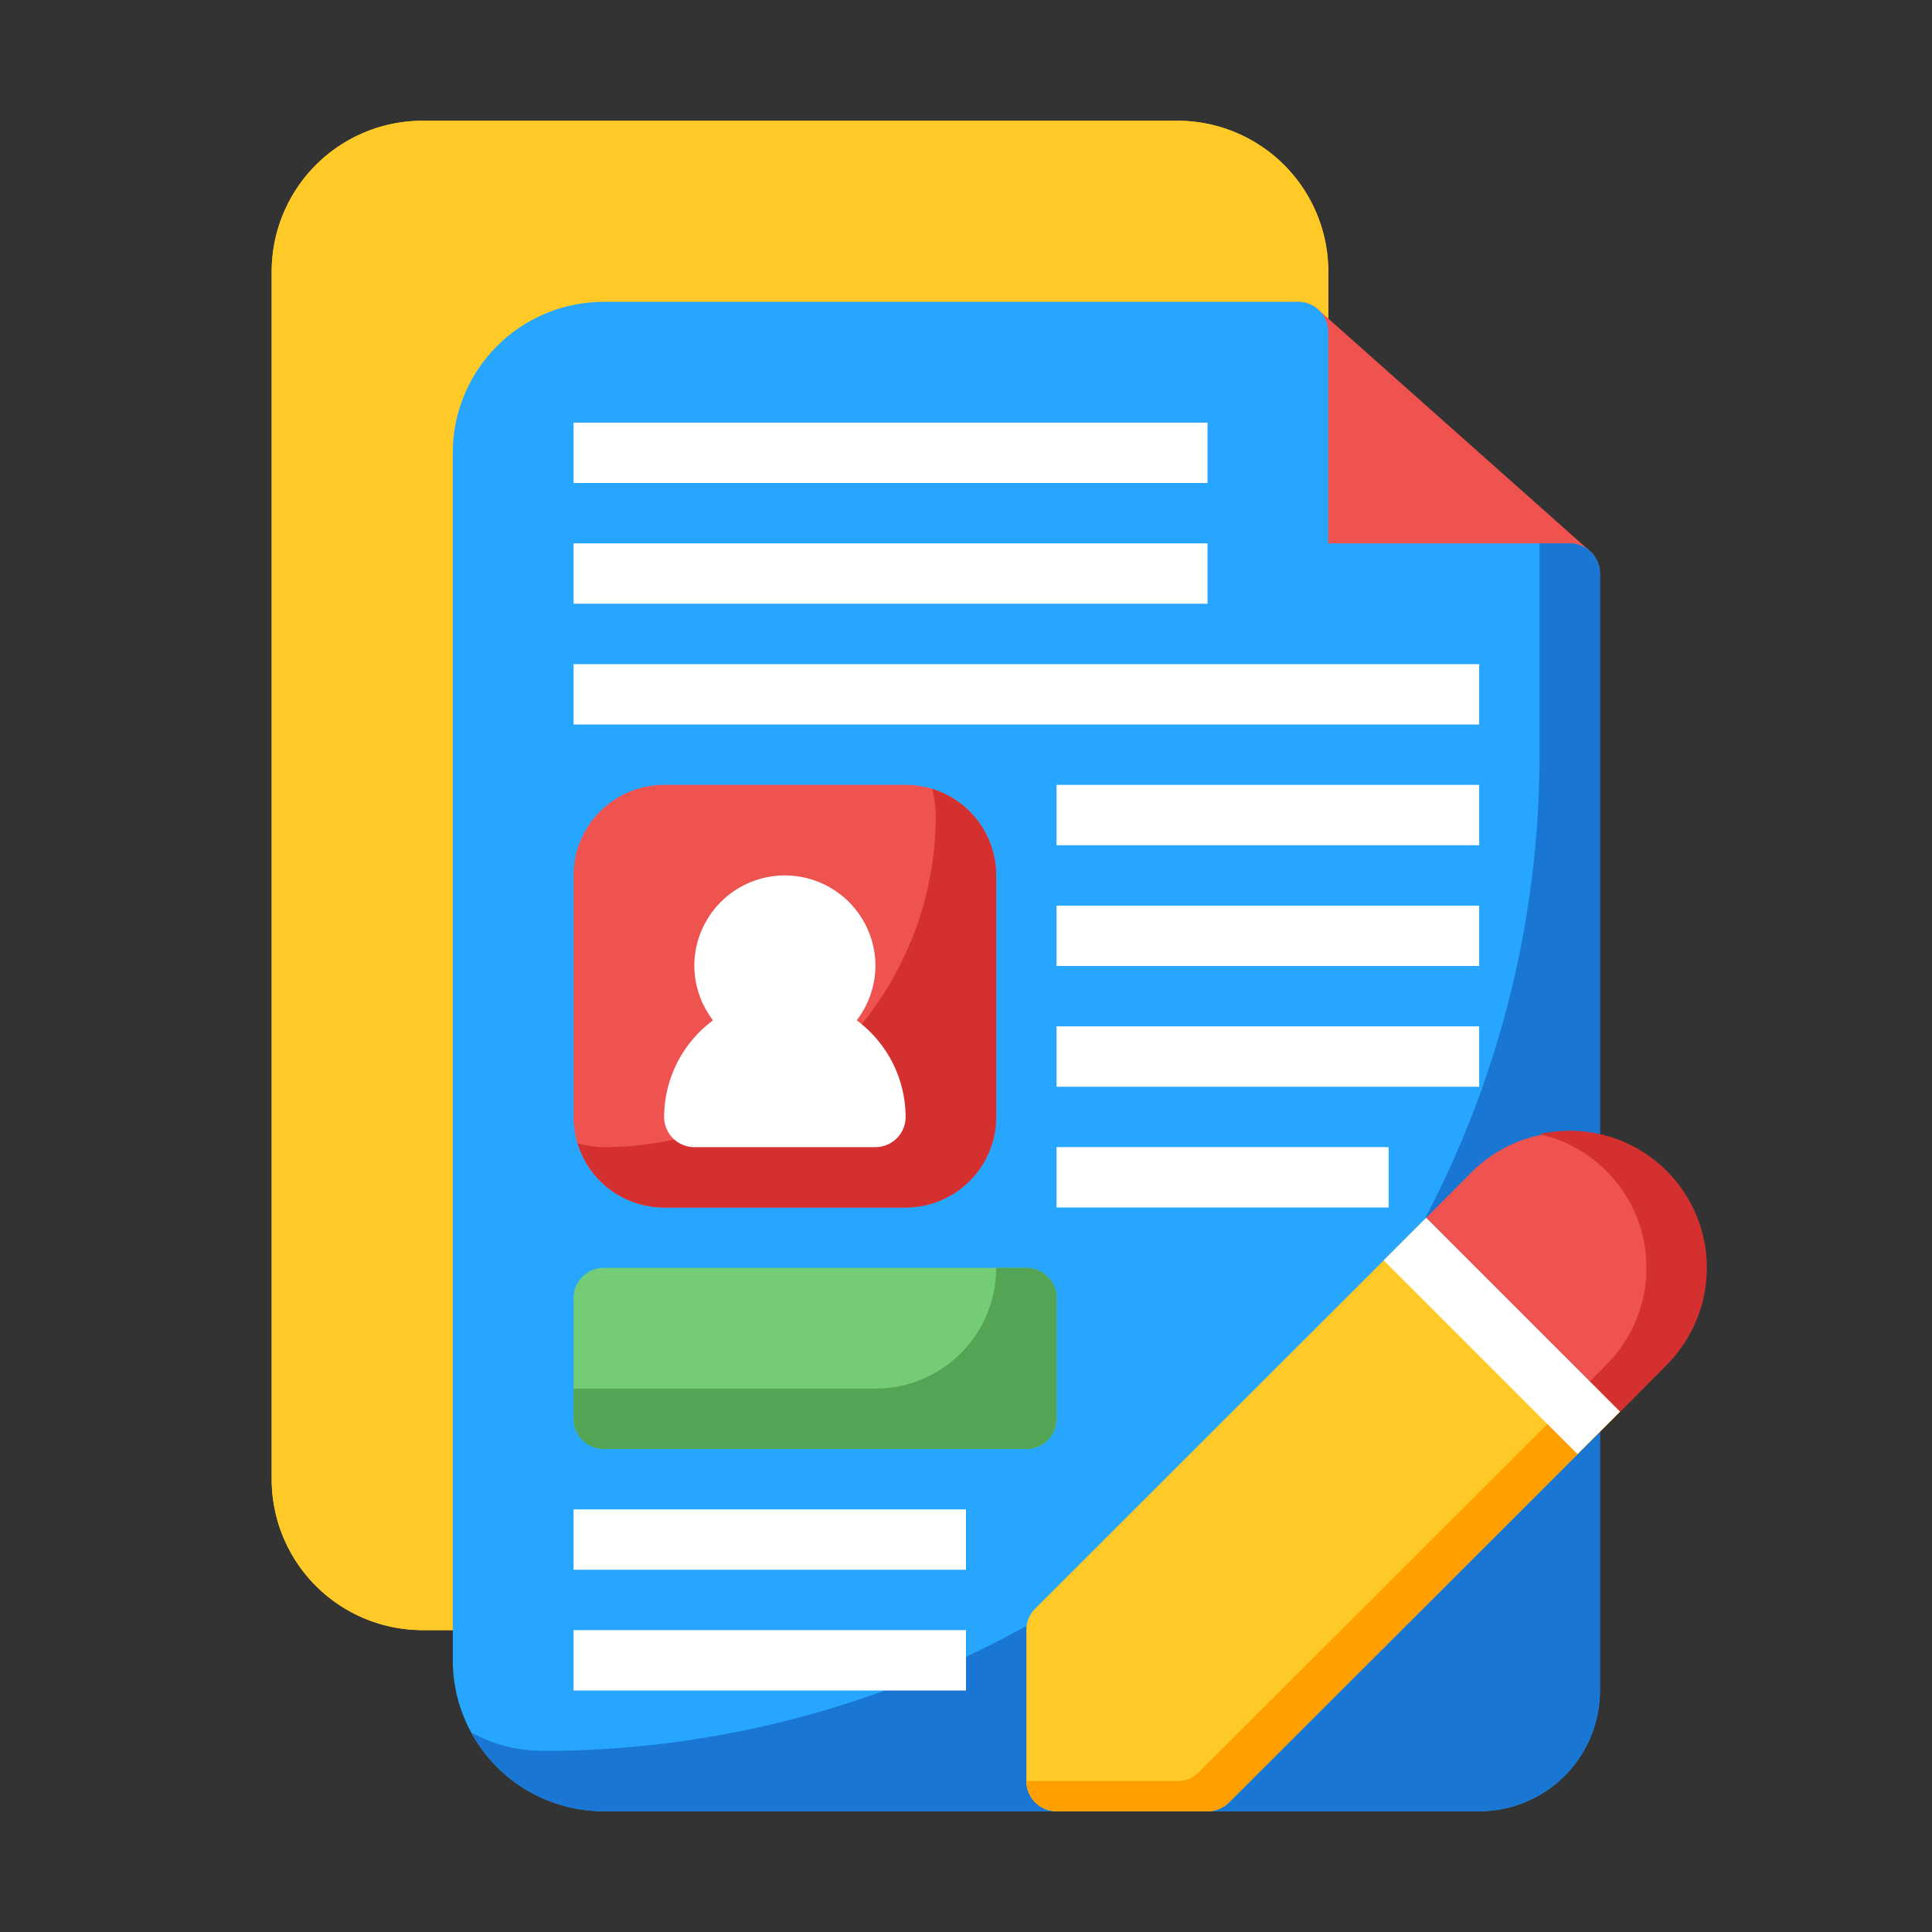 <svg height="512" viewBox="0 0 64 64" width="512" xmlns="http://www.w3.org/2000/svg"><rect x="0" y="0" width="64" height="64" fill="#333333" stroke="none"/><g id="_24_Letter_Contract_Documentation" data-name="24 Letter, Contract, Documentation"><path d="m44 9v44a1 1 0 0 1 -1 1h-29a5 5 0 0 1 -5-5v-40a5 5 0 0 1 5-5h25a5 5 0 0 1 5 5z" fill="#ffca28"/><path d="m44 8.82a5 5 0 0 0 -5-4.82h-25a5 5 0 0 0 -5 5v40a5 5 0 0 0 5 5h29a1 1 0 0 0 1-1v-44a1.09 1.09 0 0 0 0-.18z" fill="#ffca28"/><path d="m52.93 19.36a1 1 0 0 1 -.93.64h-9a1 1 0 0 1 -1-1v-8a1 1 0 0 1 1.66-.75l9 8a1 1 0 0 1 .27 1.11z" fill="#ef5350"/><path d="m53 19v37a4 4 0 0 1 -4 4h-29a5 5 0 0 1 -5-5v-40a5 5 0 0 1 5-5h23a1 1 0 0 1 1 1v7h8a1 1 0 0 1 1 1z" fill="#26a6fe"/><path d="m52 18h-1v7a33 33 0 0 1 -33 33 4.93 4.93 0 0 1 -2.39-.61 5 5 0 0 0 4.39 2.61h29a4 4 0 0 0 4-4v-37a1 1 0 0 0 -1-1z" fill="#1976d2"/><path d="m33 29v8a3 3 0 0 1 -3 3h-8a3 3 0 0 1 -3-3v-8a3 3 0 0 1 3-3h8a3 3 0 0 1 3 3z" fill="#ef5350"/><path d="m30.87 26.13a3.16 3.16 0 0 1 .13.87 11 11 0 0 1 -11 11 3.16 3.16 0 0 1 -.87-.13 3 3 0 0 0 2.87 2.13h8a3 3 0 0 0 3-3v-8a3 3 0 0 0 -2.13-2.87z" fill="#d43030"/><path d="m30 37a1 1 0 0 1 -1 1h-6a1 1 0 0 1 -1-1 4 4 0 0 1 1.62-3.2 3 3 0 0 1 -.62-1.8 3 3 0 0 1 6 0 3 3 0 0 1 -.62 1.8 4 4 0 0 1 1.62 3.2z" fill="#fff"/><path d="m35 43v4a1 1 0 0 1 -1 1h-14a1 1 0 0 1 -1-1v-4a1 1 0 0 1 1-1h14a1 1 0 0 1 1 1z" fill="#75cc77"/><path d="m34 42h-1a4 4 0 0 1 -4 4h-10v1a1 1 0 0 0 1 1h14a1 1 0 0 0 1-1v-4a1 1 0 0 0 -1-1z" fill="#53a454"/><path d="m47.25 40.34-1.41 1.41-11.55 11.54a1 1 0 0 0 -.29.71v5a1 1 0 0 0 1 1h5a1 1 0 0 0 .71-.29l11.55-11.54 1.41-1.41z" fill="#ffca28"/><path d="m52.67 45.76-1.41 1.41-11.55 11.54a1 1 0 0 1 -.71.29h-5a1 1 0 0 0 1 1h5a1 1 0 0 0 .71-.29l11.55-11.54 1.41-1.41z" fill="#ffa000"/><path d="m55.21 45.21-1.54 1.55-6.42-6.42 1.54-1.55a4.54 4.54 0 0 1 6.42 6.42z" fill="#ef5350"/><path d="m55.21 45.21-1.54 1.55-1-1 .54-.55a4.54 4.54 0 0 0 -2.21-7.64 4.54 4.54 0 0 1 4.21 7.64z" fill="#d43030"/><g fill="#fff"><path d="m40 16h-21v-2h21zm0 2h-21v2h21zm9 4h-30v2h30zm0 4h-14v2h14zm0 4h-14v2h14zm0 4h-14v2h14zm-3 4h-11v2h11zm-14 12h-13v2h13zm0 4h-13v2h13z"/><path d="m48.76 39.72h1.99v9.08h-1.99z" transform="matrix(.707 -.707 .707 .707 -16.72 48.14)"/></g></g></svg>